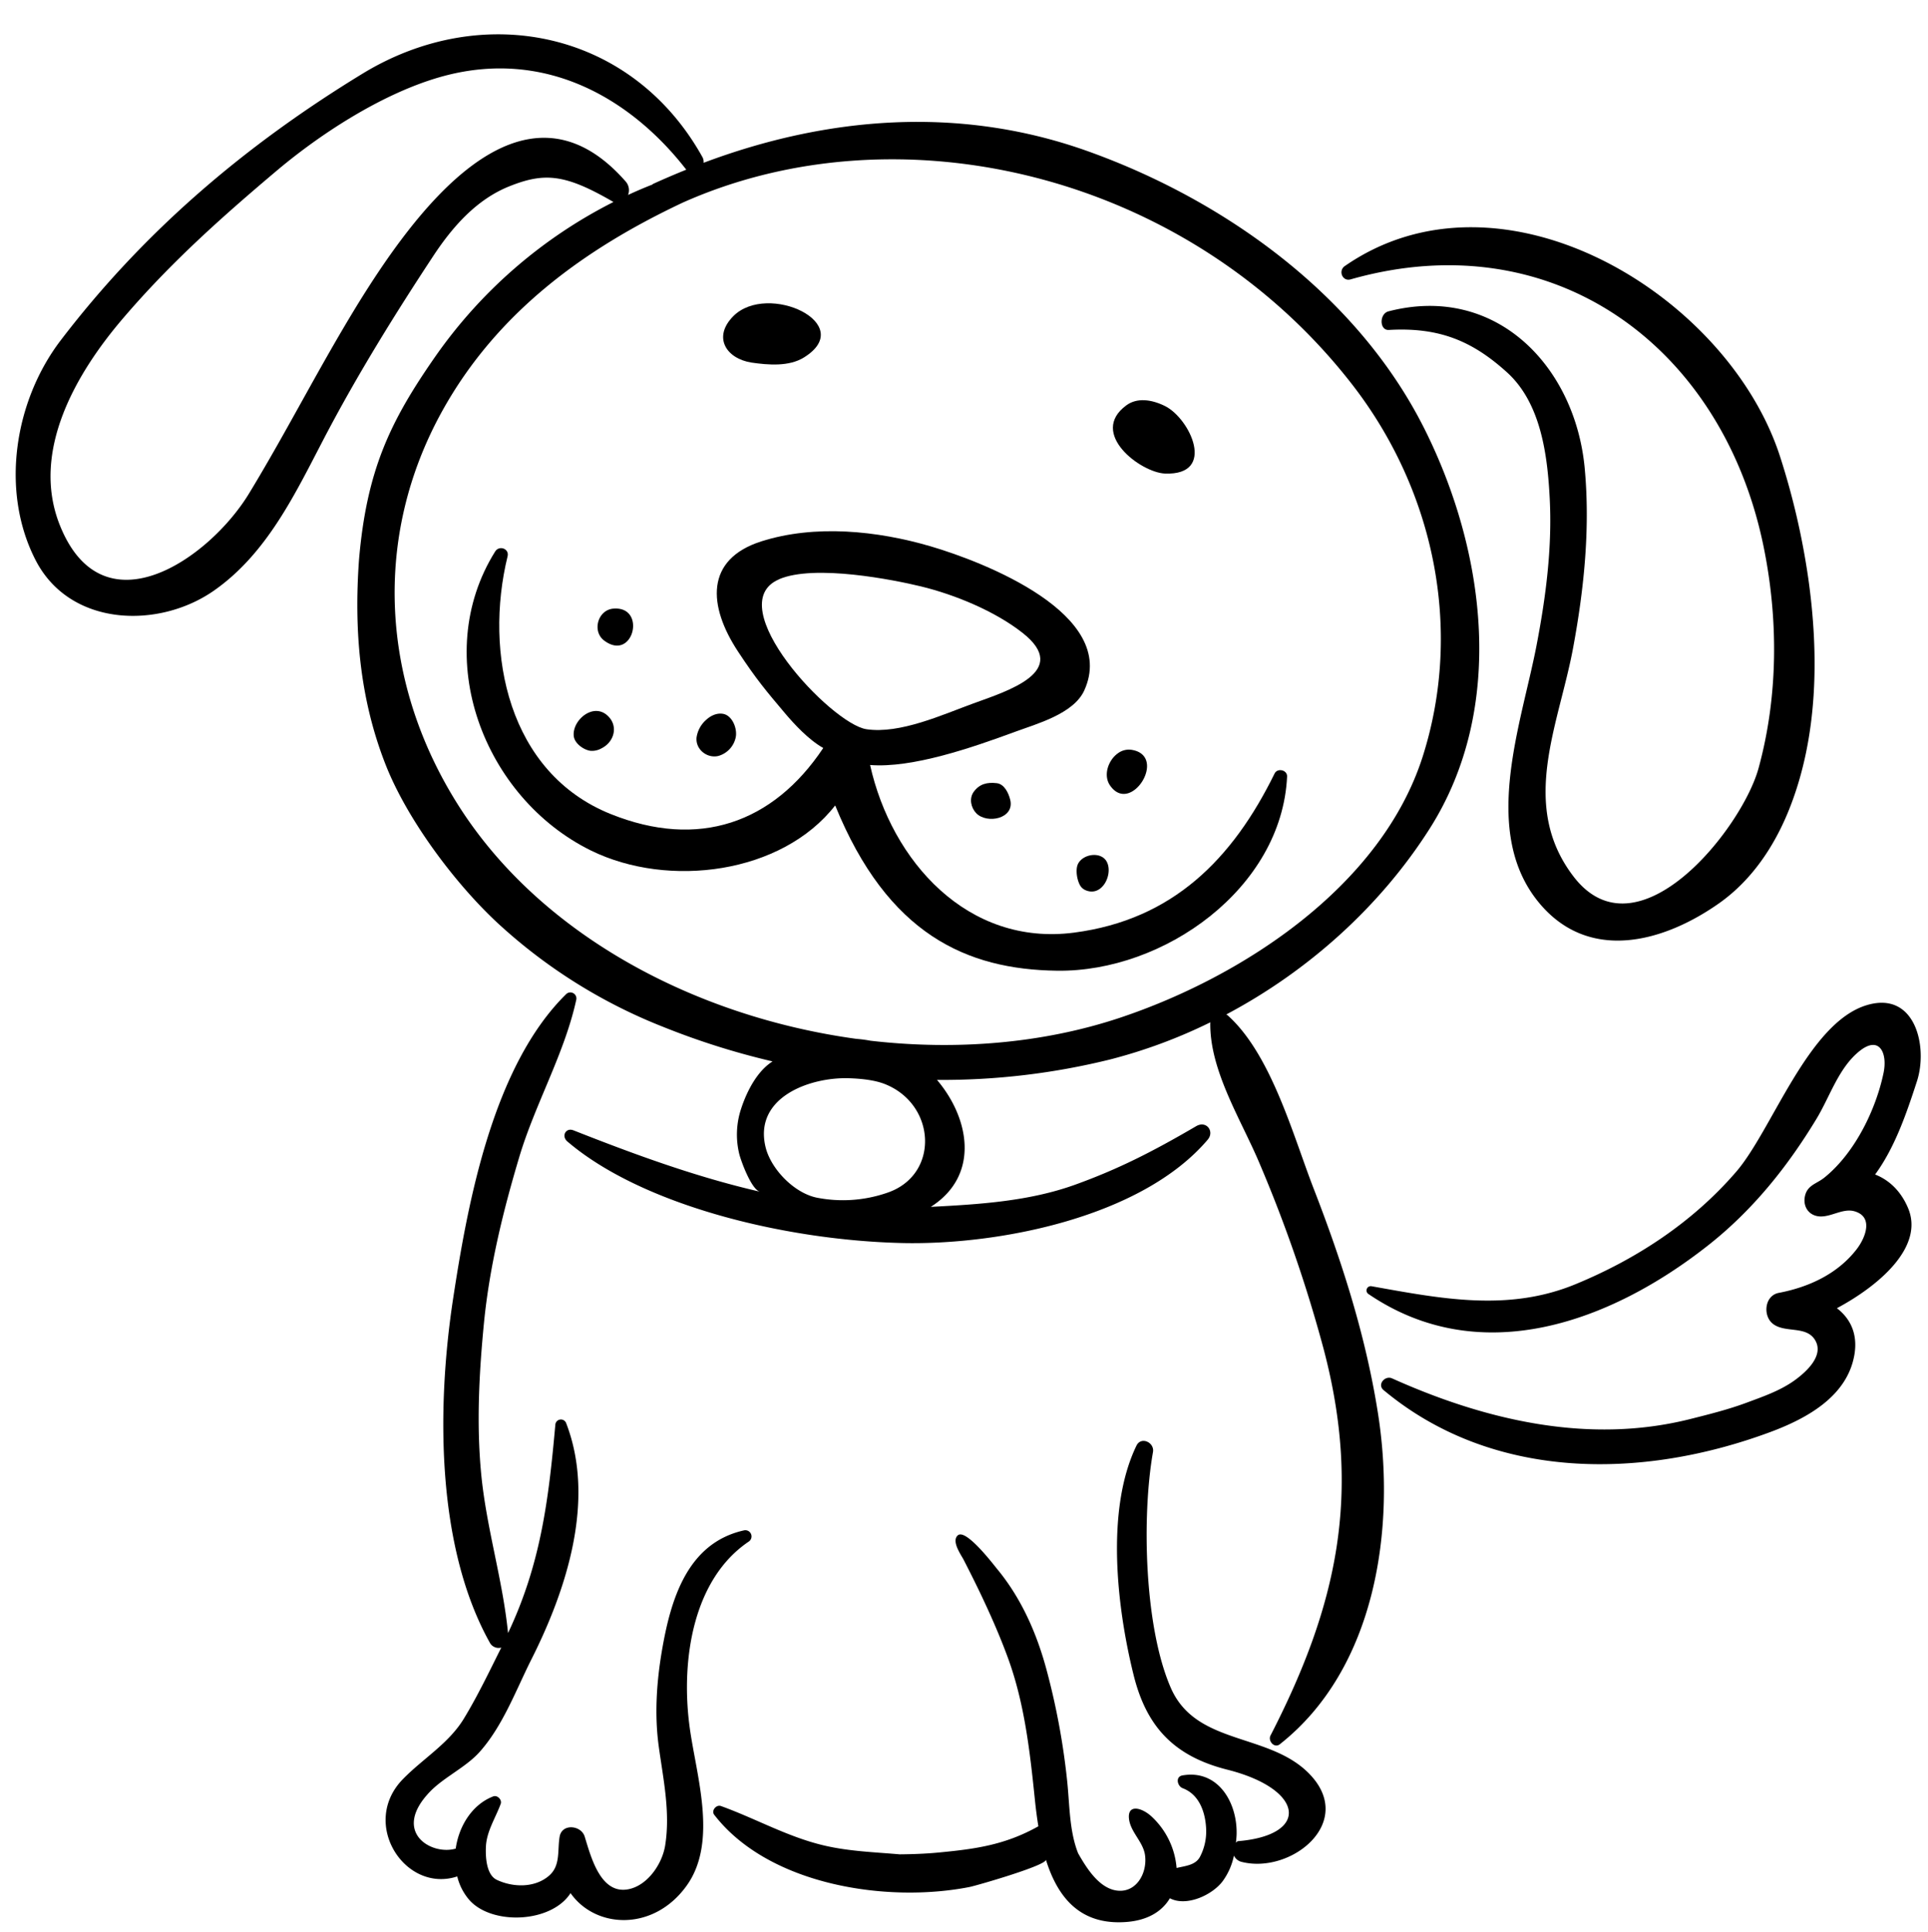 <?xml version="1.0" encoding="UTF-8"?><svg xmlns="http://www.w3.org/2000/svg" xmlns:xlink="http://www.w3.org/1999/xlink" height="935.0" preserveAspectRatio="xMidYMid meet" version="1.0" viewBox="-7.6 -16.6 933.3 935.0" width="933.3" zoomAndPan="magnify"><g data-name="Layer 2"><g id="change1_1"><path d="M356.18,158.91c8.2,1.19,18.2,2,25.39-2.48,26.17-16.23-17.48-36.72-34.19-20C337.25,146.66,344,157,356.18,158.91Z"/><path d="M556.32,212.62c25.15,1,12.2-26.75-.12-32.75-6.51-3.18-13.44-4.05-18.58-.26C519.23,193.12,544.59,212.14,556.32,212.62Z"/><path d="M609.41,357.78c-20.34,41.48-49.38,70.83-97.07,77.05-51.47,6.72-88.38-34.55-98.75-81.14,20.33,1.62,49.17-8.32,70-16C494,333.83,512.1,329,517.27,317.6c16.79-36.91-48.85-62.26-74.32-69.74-25.85-7.58-56-10.71-82.06-2.4-27.25,8.72-25.76,31.24-11.26,53.27,8.91,13.55,13.73,19.2,22.79,29.94,4.34,5.12,11.4,12.83,18.5,16.79-24.36,36.53-60.47,49-102.81,32-49.7-19.9-61.44-78-50-124.8.91-3.72-4.08-5.41-6-2.34-31.83,50.86-5.45,119.34,46.41,144.79,37.54,18.4,92.4,11.26,118.17-21.85,25.43,62.5,63.77,79.42,107.35,80,51.88.75,108.87-39.93,111.41-94C615.57,356.06,610.79,355,609.41,357.78Zm-239.91-94c17.24-7.41,55.84.33,68.66,3.45,16.51,4,35.88,12,49.2,22.47,23.77,18.68-7.41,28.22-23.7,34.16-15,5.46-35.6,14.93-51.82,12.51C394.79,333.87,340.74,276.19,369.5,263.82Z"/><path d="M278.19,346.82a9.33,9.33,0,0,0,5.4-1.2c6-3,8-10.22,3.67-15.05-7-7.89-17.94,1.22-17.12,9.09C270.49,343.18,274.8,346.33,278.19,346.82Z"/><path d="M284.91,293.49C299,304,305.62,276.66,289.3,278c-5.62.46-8.68,6.38-7.32,11.25A7.88,7.88,0,0,0,284.91,293.49Z"/><path d="M340.18,349.3a11.89,11.89,0,0,0,8.38-9.06c.82-4.1-1.59-10.39-6-11.28-3-.6-6.08.75-8.46,3a14,14,0,0,0-4.52,8.48C329.07,346.23,334.77,350.63,340.18,349.3Z"/><path d="M474.87,362.48c-4.57-.54-8.33.34-11.14,4.23-2.27,3.19-1.33,7.63,1.23,10.3,5.22,5.41,18.72,2.67,16.47-6.48C480.66,367.39,478.65,362.91,474.87,362.48Z"/><path d="M514.36,401.33c-1.56,2.77-.6,8.25,1,10.82a5.63,5.63,0,0,0,2.76,2.24c7.76,3.07,12.91-7.39,10.26-13.41C526,395.47,517.1,396.44,514.36,401.33Z"/><path d="M540.1,346.34a8.91,8.91,0,0,0-6.57,1.7c-4.68,3.34-7.16,10.6-3.82,15.5C539.81,378.3,558,349.08,540.1,346.34Z"/><path d="M646.2,118.63C744.27,90.77,826,150.92,846,247.42c7.32,35.43,7.24,72.93-2.33,107.85-8.06,29.34-58.67,92.82-89.6,52.35-26.48-34.63-7-73.41-.11-110.93,5.28-28.52,8.24-57.69,5.56-86.64-4.6-49.28-42.93-89.42-95-75.94-4.49,1.17-4.42,9.3.2,9,24.4-1.39,40.47,5.34,57.3,20.63,16.46,15,19.51,40.37,20.57,61.13,1.21,23.89-1.92,47.74-6.43,71.15-7.41,38.4-27.31,90.68,1.71,124.91,24.09,28.4,60,18.52,86.74-.34,15.83-11.18,26.81-27.68,33.9-45.49,14-35.09,14.44-75,9.21-111.92a358,358,0,0,0-13.54-58.51c-25.28-78.9-135-145-210.81-92.47C640.09,114.49,642.26,119.77,646.2,118.63Z"/><path d="M628.27,558.63c-10-25.86-20.52-64.88-41.58-83.76a6.41,6.41,0,0,0-.67-.44c39.83-21.09,74.68-52.51,98.46-89.94,37.25-58.63,27-134.54-2.54-193.52C649.55,126.3,585.16,80.17,518.52,56.43,456.67,34.41,392.61,39.81,333,62.2a4.85,4.85,0,0,0-.59-2.8c-34-61-106-76-164.44-40.39C111.22,53.61,62.27,95.15,21.84,148.06-.67,177.51-7.56,221.12,9.63,254.53c16.64,32.34,59.48,33.38,86.15,14.88,25.88-18,39.48-47,53.62-74.09,15.68-30,34-59.59,52.66-87.89C211.32,93.35,223,79.94,239,73.57c17.12-6.84,27.07-5.93,50.36,7.61a233.63,233.63,0,0,0-86.46,75.11c-21.56,31-33,54.56-36.72,98.13-2.43,33.89.27,66.91,12.82,98.94,10.48,26.75,33.71,57.76,54.48,77a256.68,256.68,0,0,0,80,50.11,363.3,363.3,0,0,0,52.9,16.7c-9.67,6.11-14.32,20-15.47,23.67a39.72,39.72,0,0,0-.66,21.11c.9,3.59,5.94,17.35,10.07,18.29-30.76-7.06-60.64-18-90.31-29.71-3.73-1.48-6,2.81-2.95,5.4,36,30.76,104.84,47.76,161.77,49.14,46.77,1.14,116.21-12.37,148.18-50,3.42-4-.59-9.46-5.59-6.54-21.65,12.66-38,20.87-58.49,28.28-22.3,8.06-46.35,9.54-69.95,10.76,23.9-15.23,18.76-42.9,3-61.45a338.81,338.81,0,0,0,83.78-9.89,251.31,251.31,0,0,0,48.56-18,2.68,2.68,0,0,1-.05.3c-.33,23.25,15.12,47.16,23.94,68.23a676,676,0,0,1,30.91,89.55c18.48,70.1,6.74,124.1-25.7,187.15-1.34,2.61,1.85,6.33,4.5,4.24C658.49,791,668.2,723,659.43,667.41,653.5,629.84,642,594,628.27,558.63ZM150.65,156c-12.58,22.14-24.52,44.62-37.74,66.34-19.23,31.56-70.87,67.61-91.65,15-14.1-35.76,8.31-73.66,30.59-99.73,23.13-27.09,48-49.23,75-72,22-18.45,52.45-38,80.76-45.51,49.9-13.2,91,11.9,117,45.43-5.35,2.17-10.68,4.43-16,6.86-.22.1-.31.26-.5.38-3.95,1.54-7.83,3.2-11.68,5a6.38,6.38,0,0,0-1.23-6.6c-50.78-57.76-103.36,17.07-129.52,59.3C160.55,138.84,155.55,147.38,150.65,156ZM421.73,560.8a65.55,65.55,0,0,1-34.07,2.29c-11-2.33-22.23-14-24.72-24.66-5.6-23.94,21.54-33.74,40.48-33.12,5.49.18,12.33.81,17.47,2.88C445.7,518.15,447.27,552.3,421.73,560.8Zm112.59-84.69c-37.25,12.38-79.06,15.82-120.49,11.05a66.15,66.15,0,0,0-6.94-.92c-77.57-10.64-152.77-50-192.76-113.26-37.37-59.15-41.44-129.59-7.69-190.57,26.55-47.93,69-78.55,116.36-100.89C427.73,34.62,567.62,67.23,647,169.57c39.6,51.08,53.7,118.14,34.16,179.84C661.14,412.43,593.76,456.33,534.32,476.11Z"/><path d="M626.29,842.09c-19.48-20.16-54.78-13.6-67.08-41.59-12.85-29.25-14.18-83-8.68-114.23.83-4.64-5.75-7.78-8-3.11-15,31-9.48,78.26-1.44,110.77,6,24.39,18.75,39.34,45.37,46.05,37.41,9.42,40.18,31.73,5.24,34.62-.45,0-.69.49-1,.76.11-1.33.27-2.65.31-4,.41-15.7-9.16-31.59-26.24-28.58-3.52.63-2.45,5.2.13,6.18,8.48,3.2,11.26,12.56,11.39,20.71a26.55,26.55,0,0,1-2.95,12.39c-2.13,4.2-7.14,4.5-11.38,5.52a38.15,38.15,0,0,0-12.12-24.92c-4.87-4.49-12.09-6.22-10.84,1.7,1,6.13,6.83,10.76,7.68,17,1.25,9-4.6,19-14.54,17-8.23-1.71-14-11.15-17.84-17.88-4.24-10.67-4.09-23.12-5.25-34.41a344.77,344.77,0,0,0-9.91-53.92c-4.74-17.87-12.23-35-24.08-49.33-1.82-2.2-15.08-19.64-19-16.25-3.26,2.81,1.64,9.53,2.85,11.88,2.63,5.13,5.21,10.27,7.71,15.47,5,10.46,9.73,21.11,13.71,32,8,21.89,10.63,45.18,13,68.22.43,4.31,1,8.79,1.72,13.26-16.19,9.09-30.65,11-48,12.67-6.34.62-12.73.85-19.12.91-12.06-1.06-24.16-1.42-36.26-4.21-17.71-4.07-33.35-13.09-50.29-19.18-2.24-.8-4.78,2.23-3.25,4.22C364.53,896,421.9,904.66,461.8,896.77c3.24-.65,37.73-10.57,36.88-13.25,5.53,17.82,16.27,32,39.11,30.19,10.54-.84,17.27-5.33,20.92-11.47,8,4.21,20.45-1.51,25.52-8.21a31.86,31.86,0,0,0,5.49-12.45,5.49,5.49,0,0,0,3.54,3C617.14,890.83,649,865.57,626.29,842.09Z"/><path d="M896.24,469.88c-28.61,8.41-46,60.66-63.48,80.81-21,24.33-48.18,42.17-77.7,54.32-32.75,13.51-65.33,6.93-98.64,1a2.07,2.07,0,0,0-1.49,3.81c54.06,36.69,117,13.68,164.32-23.61,21.52-16.94,38.41-38,52.5-61.3,6.51-10.77,10.75-24.84,21-32.9,9.52-7.46,13.43,1.22,11.42,10.78-3.7,17.75-13.94,38.85-28.71,50.68-3.84,3.06-8.33,3.56-9.39,9.23-.9,4.86,2,9.16,7.16,9.5,5.62.36,11.32-4.1,16.91-2.48,9.33,2.7,5.29,12.84,1,18.39-9.29,12-23.23,18.34-37.68,21.1-6.81,1.3-7.74,10.75-3.13,14.73,5.68,4.89,16,1,20.48,7.75,5.08,7.7-4.17,15.91-9.89,20-6.91,4.92-15.24,7.78-23.13,10.71-8.87,3.29-18.11,5.59-27.28,7.9-49.08,12.33-99.12.56-144.23-19.7-3.46-1.56-7.37,3-4.11,5.68,52.88,44.09,125.21,43.31,187.12,20.32,17.77-6.6,37.37-17.31,40.79-37.5,1.72-10.26-2.13-17.59-8.48-22.47C902,605.71,923.87,587,916.1,568.27c-3.48-8.33-9.22-13.72-16-16.36,9.52-13,15.14-29.39,20.24-45.1C925.78,490.11,919.59,463,896.24,469.88Z"/><path d="M354.93,729.54a3,3,0,0,0-2.27-5.4C325,730.25,317,757.77,312.77,782.71c-2.56,15.16-3.58,30.88-1.47,46.13,2.19,15.91,5.66,31.81,3.08,47.9C313,885.23,306.57,895,298,897.53c-14.58,4.24-19.43-15-22.56-25.13-1.7-5.53-11-6.5-12.13,0-1.16,6.66.56,14-5.14,18.93-6.95,6-17.52,5.67-25.27,2-5.19-2.46-5.51-11.42-5.28-16.11.33-7.35,4.68-13.92,7.15-20.65.74-2-1.59-4.41-3.63-3.63C221,856.84,214.56,867.2,213,878.2c-11.81,3.48-31.26-8.05-12.43-27.58,6.69-6.93,17.36-11.82,23.88-19.07,11.34-12.63,17.62-29.88,25.14-44.84,17.08-33.88,31.21-77.16,16.92-114.33a2.71,2.71,0,0,0-5.29.71c-3.29,36.79-7.16,67.54-22.89,100.78-2.58-25.9-10.52-51-13-77.06-2.33-24.39-1-49,1.37-73.3,2.69-27.13,9.21-53.76,17-79.84,7.65-25.76,21.92-50.15,27.64-76.25a2.93,2.93,0,0,0-4.86-2.84c-35.42,34.8-47.62,100.66-54.76,147.57-7.87,51.7-8.38,119.72,17.93,166.62a4.82,4.82,0,0,0,5.41,2.12c-5.83,11.63-11.37,23.31-18.14,34.44-7.38,12.11-19.92,19.38-29.58,29.34-20.8,21.45,1.17,55.29,26.4,47a27.21,27.21,0,0,0,5.85,11.4c10.93,12.35,39.72,11.19,49-3.32,12.08,17.23,40.06,18.68,56.08-3.44,15.86-21.89,4.16-55.14,1.34-78.73C322.22,786.74,327.77,747.82,354.93,729.54Z"/></g></g></svg>